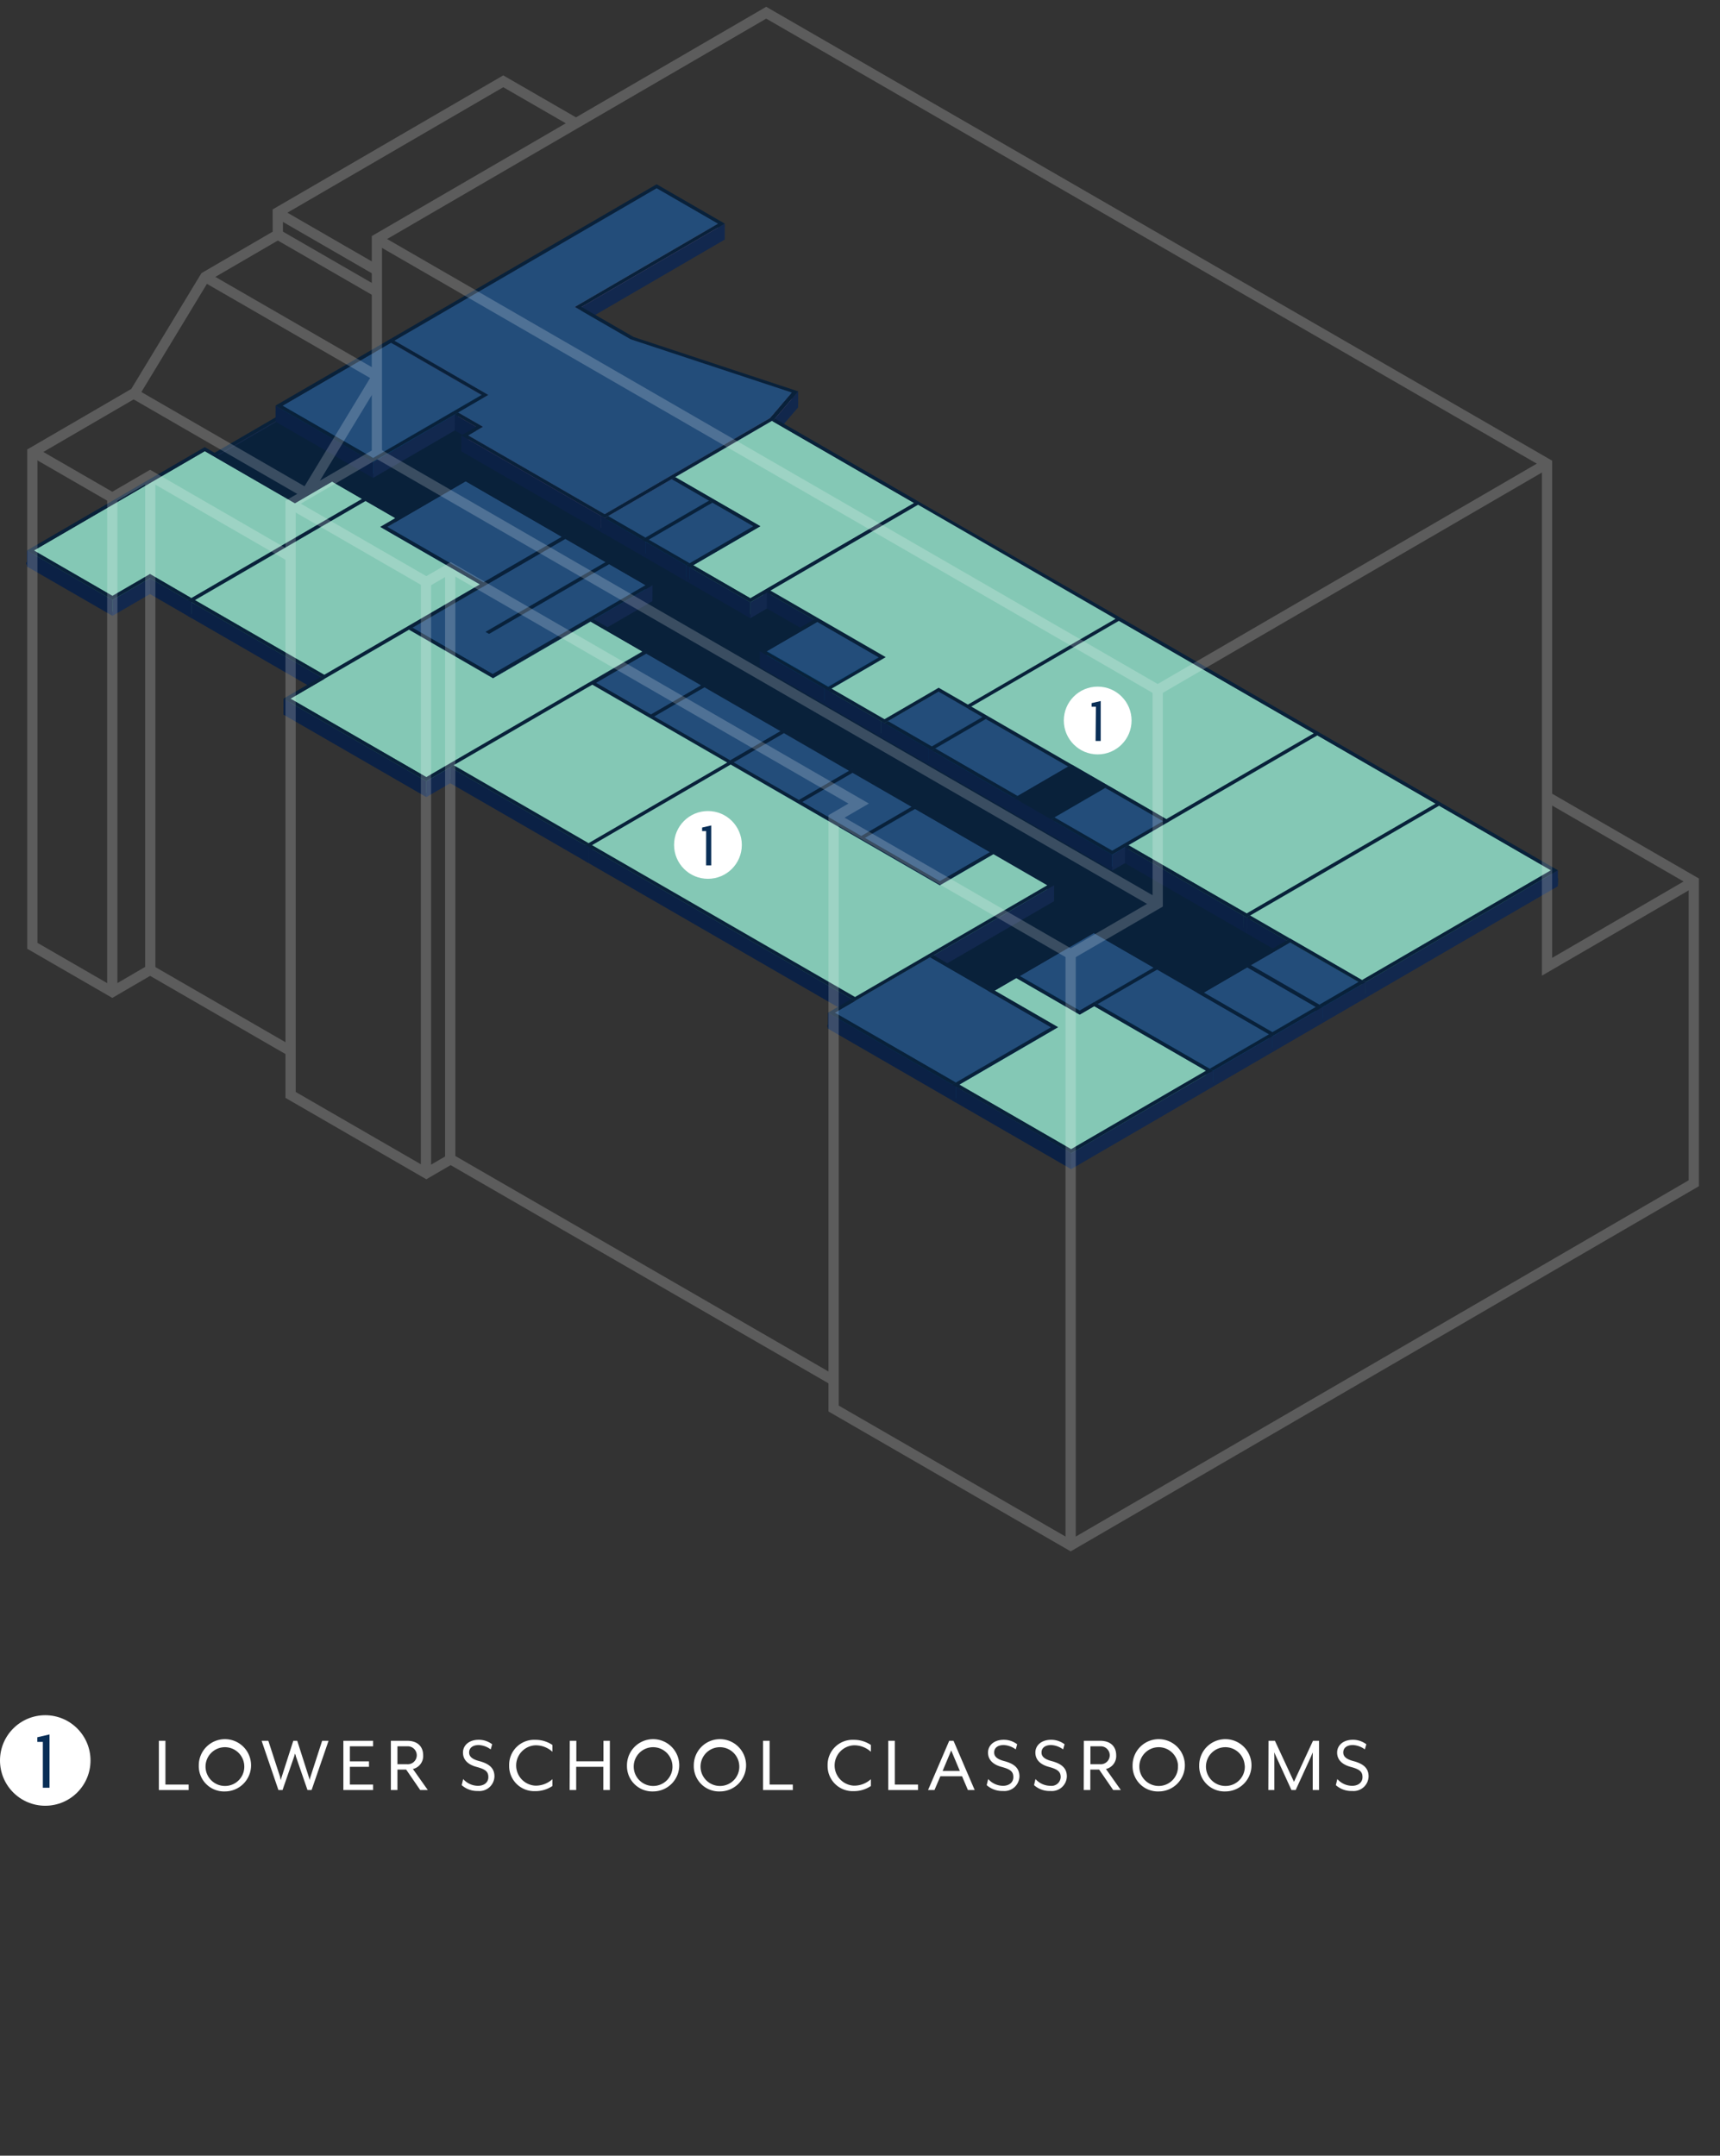 <?xml version="1.0" encoding="utf-8"?>
<svg xmlns="http://www.w3.org/2000/svg" viewBox="0 0 335.62 420.54">
  <rect x="0" y="0" width="335.62" height="420.54" fill="#333333" stroke="none"/>
  <defs>
    <style>.cls-1{isolation:isolate;}.cls-2{fill:#12284e;}.cls-3{fill:#0b2145;}.cls-4{fill:#09213a;}.cls-5{fill:#956f9b;}.cls-6{fill:#0d2347;}.cls-7{fill:#725377;}.cls-8{fill:#085f97;}.cls-9{fill:#8f6a94;}.cls-10{fill:#11274c;}.cls-11{fill:#234d7a;}.cls-12{fill:#004774;}.cls-13{fill:#357964;}.cls-14{fill:#4c9e83;}.cls-15{fill:#84c8b5;}.cls-16{opacity:0.2;}.cls-17{fill:none;stroke:#fff;stroke-miterlimit:10;stroke-width:2px;}.cls-18{fill:#fff;}.cls-19{fill:#092e56;}</style>
  </defs>
  <g id="Floorplan">
    <g class="cls-1">
      <polygon class="cls-2" points="128.05 39.04 128.05 39.43 6.45 110.09 6.45 109.7 128.05 39.04"/>
      <polygon class="cls-3" points="21.91 118.62 21.91 119.01 6.45 110.09 6.45 109.7 21.91 118.62"/>
      <polygon class="cls-2" points="29.29 114.33 29.29 114.72 21.91 119.01 21.91 118.62 29.29 114.33"/>
      <polygon class="cls-2" points="29.29 115.11 29.29 115.5 21.91 119.79 21.91 119.4 29.29 115.11"/>
      <polygon class="cls-3" points="21.91 119.4 21.91 119.79 5.11 110.09 5.11 109.7 21.91 119.4"/>
      <polygon class="cls-3" points="64.08 134.42 64.08 134.81 29.29 114.72 29.29 114.33 64.08 134.42"/>
      <polygon class="cls-3" points="62.73 134.42 62.73 134.81 29.29 115.5 29.29 115.11 62.73 134.42"/>
      <polygon class="cls-2" points="64.08 134.42 64.08 134.81 56.7 139.1 56.7 138.71 64.08 134.42"/>
      <polygon class="cls-2" points="87.93 151.25 87.93 151.63 83.19 154.39 83.19 154 87.93 151.25"/>
      <polygon class="cls-3" points="83.19 154 83.19 154.39 56.7 139.1 56.7 138.71 83.19 154"/>
      <polygon class="cls-2" points="87.94 152.03 87.94 152.42 83.2 155.17 83.2 154.78 87.94 152.03"/>
      <polygon class="cls-3" points="83.2 154.78 83.2 155.17 55.35 139.1 55.35 138.71 83.2 154.78"/>
      <polygon class="cls-3" points="167.55 197.21 167.55 197.6 87.93 151.63 87.93 151.25 167.55 197.21"/>
      <polygon class="cls-3" points="166.2 197.21 166.2 197.6 87.94 152.42 87.94 152.03 166.2 197.21"/>
      <polygon class="cls-2" points="167.55 197.21 167.55 197.6 162.8 200.36 162.81 199.97 167.55 197.21"/>
      <polygon class="cls-4" points="100.14 61.98 132 41.15 128.33 39.04 6.74 109.7 22.19 118.62 29.57 114.33 64.36 134.42 56.98 138.71 83.47 154 88.22 151.25 167.83 197.21 163.09 199.97 209.2 226.59 302.65 172.29 100.14 61.98"/>
      <polygon class="cls-2" points="303.99 171.34 208.92 226.59 208.92 226.98 303.99 171.73 303.99 171.34"/>
      <polygon class="cls-3" points="208.92 226.59 208.92 226.98 162.81 200.36 162.81 199.97 208.92 226.59"/>
      <polygon class="cls-3" points="208.93 227.37 208.92 227.76 161.46 200.36 161.46 199.97 208.93 227.37"/>
      <polygon class="cls-2" points="303.99 172.13 208.93 227.37 208.92 227.76 303.99 172.52 303.99 172.13"/>
      <polygon class="cls-4" points="303.99 171.34 208.92 226.59 162.81 199.97 167.55 197.21 87.93 151.25 83.19 154 56.7 138.71 64.08 134.42 29.29 114.33 21.91 118.62 6.45 109.7 111.86 48.45 111.21 48.04 5.11 109.7 21.91 119.4 29.29 115.11 62.73 134.42 55.35 138.71 83.2 154.78 87.94 152.03 166.2 197.21 161.46 199.97 208.93 227.37 303.99 172.13 303.99 171.34"/>
    </g>
    <g class="cls-1">
      <polygon class="cls-3" points="140.08 43.63 140.07 46.74 128.12 39.84 128.13 36.73 140.08 43.63"/>
      <polygon class="cls-5" points="140.08 43.63 140.07 46.74 112.12 62.99 112.13 59.88 140.08 43.63"/>
      <polygon class="cls-2" points="141.43 43.63 141.42 46.74 113.47 62.99 113.47 59.88 141.43 43.63"/>
      <polygon class="cls-3" points="123.05 66.19 123.04 69.3 112.12 62.99 112.13 59.88 123.05 66.19"/>
      <polygon class="cls-2" points="128.13 36.73 128.12 39.84 76.96 69.58 76.97 66.46 128.13 36.73"/>
      <polygon class="cls-3" points="76.97 66.46 76.96 69.58 76.28 69.18 76.29 66.07 76.97 66.46"/>
      <polygon class="cls-2" points="76.29 66.07 76.28 69.18 75.61 69.58 75.62 66.46 76.29 66.07"/>
      <polygon class="cls-6" points="154.49 76.58 154.48 79.69 123.04 69.3 123.05 66.19 154.49 76.58"/>
      <polygon class="cls-7" points="95.31 77.05 95.3 80.16 76.96 69.58 76.97 66.46 95.31 77.05"/>
      <polygon class="cls-3" points="93.96 77.05 93.95 80.16 76.29 69.97 76.3 66.86 93.96 77.05"/>
      <polygon class="cls-2" points="76.3 66.86 76.29 69.97 55.13 82.27 55.13 79.15 76.3 66.86"/>
      <polygon class="cls-8" points="93.96 77.05 93.95 80.16 72.79 92.46 72.8 89.35 93.96 77.05"/>
      <polygon class="cls-2" points="95.31 77.05 95.3 80.16 89.42 83.58 89.42 80.47 95.31 77.05"/>
      <polygon class="cls-2" points="89.42 80.47 89.42 83.58 88.74 83.97 88.75 80.86 89.42 80.47"/>
      <polygon class="cls-9" points="154.49 76.58 154.48 79.69 150.23 84.67 150.24 81.56 154.49 76.58"/>
      <polygon class="cls-10" points="155.75 76.35 155.74 79.47 151.2 84.78 151.21 81.67 155.75 76.35"/>
      <polygon class="cls-10" points="151.21 81.67 151.2 84.78 151.02 85 151.03 81.89 151.21 81.67"/>
      <polygon class="cls-2" points="151.03 81.89 151.02 85 150.63 85.22 150.64 82.11 151.03 81.89"/>
      <polygon class="cls-7" points="94.26 83.26 94.25 86.37 89.42 83.58 89.42 80.47 94.26 83.26"/>
      <polygon class="cls-3" points="92.91 83.26 92.9 86.37 88.74 83.97 88.75 80.86 92.91 83.26"/>
      <polygon class="cls-2" points="94.26 83.26 94.25 86.37 91.37 88.05 91.38 84.94 94.26 83.26"/>
      <polygon class="cls-11" points="93.96 77.05 72.8 89.35 55.13 79.15 76.3 66.86 93.96 77.05"/>
      <polygon class="cls-12" points="72.8 89.35 72.79 92.46 55.13 82.27 55.13 79.15 72.8 89.35"/>
      <polygon class="cls-2" points="88.75 80.86 88.74 83.97 72.79 93.24 72.8 90.13 88.75 80.86"/>
      <polygon class="cls-3" points="72.8 90.13 72.79 93.24 53.77 82.26 53.78 79.15 72.8 90.13"/>
      <polygon class="cls-7" points="117.99 100.3 117.98 103.41 91.37 88.05 91.38 84.94 117.99 100.3"/>
      <polygon class="cls-5" points="150.24 81.56 150.23 84.67 117.98 103.41 117.99 100.3 150.24 81.56"/>
      <polygon class="cls-4" points="141.43 43.63 113.47 59.88 123.63 65.74 155.75 76.35 151.21 81.67 151.03 81.89 150.64 82.11 131.76 93.08 131.09 93.47 118.67 100.69 118 101.08 117.32 100.69 90.03 84.94 92.91 83.26 88.75 80.86 89.42 80.47 94.26 83.26 91.38 84.94 117.99 100.3 150.24 81.56 154.49 76.58 123.05 66.19 112.13 59.88 140.08 43.63 128.13 36.73 76.97 66.46 76.29 66.07 75.62 66.46 128.13 35.95 141.43 43.63"/>
      <path class="cls-4" d="M77,66.46,95.31,77.05l-5.89,3.42-.67.39-16,9.27-19-11L75.62,66.46l.67-.39ZM72.8,89.35,94,77.05,76.3,66.85,55.13,79.15,72.8,89.35"/>
      <polygon class="cls-2" points="150.64 82.11 150.63 85.22 131.75 96.19 131.76 93.08 150.64 82.11"/>
      <polygon class="cls-2" points="131.76 93.08 131.75 96.19 131.08 96.58 131.09 93.47 131.76 93.08"/>
      <polygon class="cls-13" points="148.36 102.66 148.35 105.78 131.75 96.19 131.76 93.08 148.36 102.66"/>
      <polygon class="cls-3" points="138.36 97.67 138.35 100.78 131.08 96.58 131.09 93.47 138.36 97.67"/>
      <polygon class="cls-2" points="131.09 93.47 131.08 96.58 118.66 103.8 118.67 100.69 131.09 93.47"/>
      <polygon class="cls-3" points="138.36 97.67 138.35 100.78 131.08 96.59 131.09 93.47 138.36 97.67"/>
      <polygon class="cls-3" points="178.38 98.13 178.37 101.24 150.63 85.22 150.64 82.11 178.38 98.13"/>
      <polygon class="cls-11" points="140.08 43.63 112.13 59.88 123.05 66.19 154.49 76.58 150.24 81.56 117.99 100.3 91.38 84.94 94.26 83.26 89.42 80.47 95.31 77.05 76.97 66.46 128.13 36.73 140.08 43.63"/>
      <polygon class="cls-3" points="117.32 100.69 117.31 103.8 90.02 88.05 90.03 84.94 117.32 100.69"/>
      <polygon class="cls-2" points="118.67 100.69 118.66 103.8 117.99 104.19 118 101.08 118.67 100.69"/>
      <polygon class="cls-12" points="125.94 104.89 125.93 108 118.66 103.8 118.67 100.69 125.94 104.89"/>
      <polygon class="cls-2" points="138.36 97.67 138.35 100.78 125.26 108.39 125.27 105.28 138.36 97.67"/>
      <polygon class="cls-8" points="138.36 97.67 138.35 100.78 125.93 108 125.94 104.89 138.36 97.67"/>
      <polygon class="cls-3" points="125.94 105.67 125.94 108.78 117.31 103.8 117.32 100.69 125.94 105.67"/>
      <polygon class="cls-3" points="118 101.08 117.99 104.19 117.31 103.8 117.32 100.69 118 101.08"/>
      <polygon class="cls-3" points="147.01 102.66 147 105.78 138.35 100.78 138.36 97.67 147.01 102.66"/>
      <polygon class="cls-3" points="147.01 102.66 147 105.78 139.03 101.18 139.03 98.06 147.01 102.66"/>
      <polygon class="cls-11" points="138.36 97.67 125.94 104.89 118.67 100.69 131.09 93.47 138.36 97.67"/>
      <polygon class="cls-2" points="139.03 98.06 139.03 101.18 126.61 108.39 126.62 105.28 139.03 98.06"/>
      <polygon class="cls-3" points="125.94 105.67 125.94 108.78 125.26 108.39 125.27 105.28 125.94 105.67"/>
      <polygon class="cls-12" points="134.59 109.88 134.58 113 126.61 108.39 126.62 105.28 134.59 109.88"/>
      <polygon class="cls-4" points="126.62 105.28 134.59 109.88 133.92 110.27 125.94 105.67 125.27 105.28 138.36 97.67 147.01 102.66 139.03 98.06 126.62 105.28"/>
      <polygon class="cls-4" points="138.36 97.67 125.27 105.28 125.94 105.67 117.32 100.69 118 101.08 118.67 100.69 125.94 104.89 138.36 97.67 131.09 93.47 138.36 97.67"/>
      <polygon class="cls-8" points="147.01 102.67 147 105.78 134.58 113 134.59 109.88 147.01 102.67"/>
      <polygon class="cls-11" points="147.01 102.67 134.59 109.88 126.62 105.28 139.03 98.06 147.01 102.67"/>
      <polygon class="cls-2" points="148.36 102.66 148.35 105.78 135.26 113.39 135.26 110.27 148.36 102.66"/>
      <polygon class="cls-2" points="134.59 109.88 134.58 113 133.91 113.39 133.92 110.27 134.59 109.88"/>
      <polygon class="cls-3" points="133.92 110.27 133.91 113.39 125.94 108.78 125.94 105.67 133.92 110.27"/>
      <polygon class="cls-3" points="134.59 110.66 134.58 113.78 133.91 113.39 133.92 110.27 134.59 110.66"/>
      <polygon class="cls-14" points="178.38 98.13 178.37 101.24 146.4 119.82 146.41 116.71 178.38 98.13"/>
      <polygon class="cls-2" points="179.05 97.74 179.04 100.85 148.98 118.32 148.99 115.21 179.05 97.74"/>
      <polygon class="cls-2" points="179.14 98.47 179.13 101.59 150.33 118.32 150.34 115.21 179.14 98.47"/>
      <polygon class="cls-3" points="149.67 115.6 149.66 118.71 148.98 118.32 148.99 115.21 149.67 115.6"/>
      <polygon class="cls-15" points="178.38 98.13 146.41 116.71 135.26 110.27 148.36 102.66 131.76 93.08 150.64 82.11 178.38 98.13"/>
      <polygon class="cls-13" points="146.41 116.71 146.4 119.82 135.26 113.39 135.26 110.27 146.41 116.71"/>
      <polygon class="cls-4" points="179.05 97.74 148.99 115.21 149.67 115.6 146.42 117.49 134.59 110.66 133.92 110.27 147.01 102.66 138.36 97.67 131.09 93.47 131.76 93.08 148.36 102.66 135.26 110.27 146.41 116.71 178.38 98.13 150.64 82.11 151.03 81.89 151.21 81.67 179.05 97.74"/>
      <polygon class="cls-3" points="146.42 117.49 146.41 120.6 134.58 113.78 134.59 110.66 146.42 117.49"/>
      <polygon class="cls-2" points="149.67 115.6 149.66 118.71 146.41 120.6 146.42 117.49 149.67 115.6"/>
      <polygon class="cls-13" points="159.5 120.5 159.49 123.61 150.33 118.32 150.34 115.21 159.5 120.5"/>
      <polygon class="cls-3" points="217.66 120.72 217.65 123.83 179.13 101.59 179.14 98.47 217.66 120.72"/>
      <polygon class="cls-2" points="159.5 120.5 159.49 123.61 158.82 124 158.83 120.89 159.5 120.5"/>
      <polygon class="cls-3" points="158.83 120.89 158.82 124 149.66 118.71 149.67 115.6 158.83 120.89"/>
      <polygon class="cls-2" points="219.01 120.72 219 123.83 218.33 124.22 218.34 121.11 219.01 120.72"/>
      <polygon class="cls-13" points="172.84 128.2 172.83 131.31 159.49 123.61 159.5 120.5 172.84 128.2"/>
      <polygon class="cls-2" points="159.51 121.28 159.5 124.39 149.6 130.14 149.61 127.03 159.51 121.28"/>
      <polygon class="cls-3" points="171.49 128.2 171.48 131.31 159.5 124.39 159.51 121.28 171.49 128.2"/>
      <polygon class="cls-11" points="171.49 128.2 161.59 133.95 149.61 127.03 159.51 121.28 171.49 128.2"/>
      <polygon class="cls-8" points="171.49 128.2 171.48 131.31 161.58 137.06 161.59 133.95 171.49 128.2"/>
      <polygon class="cls-12" points="161.59 133.95 161.58 137.06 149.6 130.14 149.61 127.03 161.59 133.95"/>
      <polygon class="cls-2" points="172.84 128.2 172.83 131.31 162.26 137.45 162.27 134.34 172.84 128.2"/>
      <polygon class="cls-3" points="160.92 134.34 160.91 137.45 148.26 130.14 148.26 127.03 160.92 134.34"/>
      <polygon class="cls-2" points="162.27 134.34 162.26 137.45 161.59 137.84 161.6 134.73 162.27 134.34"/>
      <polygon class="cls-13" points="172.59 140.3 172.58 143.41 162.26 137.45 162.27 134.34 172.59 140.3"/>
      <polygon class="cls-3" points="171.92 140.69 171.91 143.8 160.91 137.45 160.92 134.34 171.92 140.69"/>
      <polygon class="cls-3" points="161.6 134.73 161.59 137.84 160.91 137.45 160.92 134.34 161.6 134.73"/>
      <polygon class="cls-13" points="188.86 137.45 188.85 140.56 183.15 137.27 183.16 134.16 188.86 137.45"/>
      <polygon class="cls-14" points="217.66 120.72 217.65 123.83 188.85 140.56 188.86 137.45 217.66 120.72"/>
      <polygon class="cls-14" points="183.16 134.16 183.15 137.27 172.58 143.41 172.59 140.3 183.16 134.16"/>
      <polygon class="cls-4" points="219.01 120.72 218.34 121.11 189.54 137.84 188.87 138.23 183.16 134.94 173.27 140.69 172.6 141.08 171.92 140.69 160.92 134.34 161.6 134.73 162.27 134.34 172.59 140.3 183.16 134.16 188.86 137.45 217.66 120.72 179.14 98.47 150.34 115.21 159.5 120.5 158.83 120.89 149.67 115.6 148.99 115.21 179.05 97.74 219.01 120.72"/>
      <path class="cls-4" d="M159.5,120.5l13.34,7.7-10.57,6.14-.67.39-.68-.39L148.26,127l10.57-6.14ZM161.59,134l9.89-5.75-12-6.92-9.9,5.75,12,6.92"/>
      <polygon class="cls-2" points="218.34 121.11 218.33 124.22 189.53 140.96 189.54 137.84 218.34 121.11"/>
      <polygon class="cls-3" points="188.87 138.23 188.86 141.34 183.15 138.05 183.16 134.94 188.87 138.23"/>
      <polygon class="cls-2" points="189.54 137.84 189.53 140.96 188.86 141.34 188.87 138.23 189.54 137.84"/>
      <polygon class="cls-13" points="193.07 139.88 193.06 142.99 189.53 140.96 189.54 137.84 193.07 139.88"/>
      <polygon class="cls-3" points="191.72 139.88 191.71 142.99 183.15 138.05 183.16 134.94 191.72 139.88"/>
      <polygon class="cls-2" points="193.07 139.88 193.06 142.99 192.38 143.38 192.39 140.27 193.07 139.88"/>
      <polygon class="cls-15" points="217.66 120.72 188.86 137.45 183.16 134.16 172.59 140.3 162.27 134.34 172.84 128.2 159.5 120.5 150.34 115.21 179.14 98.47 217.66 120.72"/>
      <polygon class="cls-2" points="183.16 134.94 183.15 138.05 173.26 143.8 173.27 140.69 183.16 134.94"/>
      <polygon class="cls-2" points="173.27 140.69 173.26 143.8 172.59 144.19 172.6 141.08 173.27 140.69"/>
      <polygon class="cls-12" points="181.82 145.63 181.81 148.74 173.26 143.8 173.27 140.69 181.82 145.63"/>
      <polygon class="cls-3" points="181.15 146.02 181.14 149.13 171.91 143.8 171.92 140.69 181.15 146.02"/>
      <polygon class="cls-3" points="172.6 141.08 172.59 144.19 171.91 143.8 171.92 140.69 172.6 141.08"/>
      <polygon class="cls-3" points="256.38 143.07 256.37 146.18 218.33 124.22 218.34 121.11 256.38 143.07"/>
      <polygon class="cls-2" points="257.73 143.07 257.72 146.18 257.05 146.57 257.06 143.46 257.73 143.07"/>
      <polygon class="cls-8" points="191.72 139.88 191.71 142.99 181.81 148.74 181.82 145.63 191.72 139.88"/>
      <polygon class="cls-11" points="191.72 139.88 181.82 145.63 173.27 140.69 183.16 134.94 191.72 139.88"/>
      <polygon class="cls-2" points="192.39 140.27 192.38 143.38 182.49 149.13 182.5 146.02 192.39 140.27"/>
      <polygon class="cls-2" points="182.5 146.02 182.49 149.13 181.82 149.52 181.83 146.41 182.5 146.02"/>
      <polygon class="cls-4" points="193.07 139.88 192.39 140.27 182.5 146.02 181.83 146.41 181.15 146.02 171.92 140.69 172.6 141.08 173.27 140.69 181.82 145.63 191.72 139.88 183.16 134.94 188.87 138.23 189.54 137.84 193.07 139.88"/>
      <polygon class="cls-3" points="181.83 146.41 181.82 149.52 181.14 149.13 181.15 146.02 181.83 146.41"/>
      <polygon class="cls-13" points="209.12 149.15 209.11 152.26 193.06 142.99 193.07 139.88 209.12 149.15"/>
      <polygon class="cls-3" points="208.45 149.54 208.44 152.65 192.38 143.38 192.39 140.27 208.45 149.54"/>
      <polygon class="cls-13" points="216.35 153.32 216.35 156.44 209.11 152.26 209.12 149.15 216.35 153.32"/>
      <polygon class="cls-2" points="216.35 153.32 216.35 156.44 215.67 156.83 215.68 153.72 216.35 153.32"/>
      <polygon class="cls-12" points="198.55 155.29 198.54 158.4 182.49 149.13 182.5 146.02 198.55 155.29"/>
      <polygon class="cls-8" points="208.45 149.54 208.44 152.65 198.54 158.4 198.55 155.29 208.45 149.54"/>
      <polygon class="cls-2" points="209.12 149.15 209.11 152.26 197.87 158.79 197.88 155.68 209.12 149.15"/>
      <polygon class="cls-11" points="208.45 149.54 198.55 155.29 182.5 146.02 192.39 140.27 208.45 149.54"/>
      <polygon class="cls-4" points="209.12 149.15 197.88 155.68 198.56 156.07 181.15 146.02 181.83 146.41 182.5 146.02 198.55 155.29 208.45 149.54 192.39 140.27 193.07 139.88 209.12 149.15"/>
      <polygon class="cls-3" points="198.56 156.07 198.55 159.18 181.14 149.13 181.15 146.02 198.56 156.07"/>
      <polygon class="cls-3" points="198.56 156.07 198.55 159.18 197.87 158.79 197.88 155.68 198.56 156.07"/>
      <polygon class="cls-3" points="280.14 156.79 280.13 159.9 257.05 146.57 257.06 143.46 280.14 156.79"/>
      <polygon class="cls-2" points="281.49 156.79 281.48 159.9 280.81 160.29 280.82 157.18 281.49 156.79"/>
      <polygon class="cls-12" points="205.11 159.07 205.1 162.19 199.22 158.79 199.23 155.68 205.11 159.07"/>
      <polygon class="cls-2" points="215.01 153.32 215 156.44 205.1 162.19 205.11 159.07 215.01 153.32"/>
      <polygon class="cls-8" points="215.01 153.32 215 156.44 205.1 162.19 205.11 159.07 215.01 153.32"/>
      <polygon class="cls-11" points="215.01 153.32 205.11 159.07 199.23 155.68 209.12 149.93 215.01 153.32"/>
      <polygon class="cls-4" points="205.11 159.07 199.23 155.68 209.12 149.93 215.01 153.32 205.11 159.07"/>
      <polygon class="cls-3" points="205.11 159.07 205.1 162.19 199.22 158.79 199.23 155.68 205.11 159.07"/>
      <polygon class="cls-2" points="215.68 153.72 215.67 156.83 205.78 162.58 205.79 159.46 215.68 153.72"/>
      <polygon class="cls-3" points="204.44 159.46 204.43 162.58 198.55 159.18 198.56 156.07 204.44 159.46"/>
      <polygon class="cls-14" points="256.38 143.07 256.37 146.18 227.57 162.92 227.58 159.81 256.38 143.07"/>
      <polygon class="cls-15" points="256.38 143.07 227.58 159.81 216.35 153.32 209.12 149.15 193.07 139.88 189.54 137.84 218.34 121.11 256.38 143.07"/>
      <polygon class="cls-13" points="227.58 159.81 227.57 162.92 216.35 156.44 216.35 153.32 227.58 159.81"/>
      <polygon class="cls-2" points="205.79 159.46 205.78 162.58 205.11 162.97 205.12 159.85 205.79 159.46"/>
      <polygon class="cls-3" points="228.26 160.2 228.25 163.31 227.57 162.92 227.58 159.81 228.26 160.2"/>
      <polygon class="cls-3" points="226.91 160.2 226.9 163.31 215.67 156.83 215.68 153.72 226.91 160.2"/>
      <polygon class="cls-12" points="217.02 165.94 217.01 169.06 205.78 162.58 205.79 159.46 217.02 165.94"/>
      <polygon class="cls-8" points="226.91 160.2 226.9 163.31 217.01 169.06 217.02 165.94 226.91 160.2"/>
      <polygon class="cls-3" points="217.02 166.73 217.01 169.84 204.43 162.58 204.44 159.46 217.02 166.73"/>
      <polygon class="cls-4" points="228.26 160.2 220.19 164.89 219.52 165.28 217.02 166.73 204.44 159.46 205.12 159.85 205.79 159.46 217.02 165.94 226.91 160.2 215.68 153.72 216.35 153.32 227.58 159.81 228.26 160.2"/>
      <polygon class="cls-4" points="209.12 149.15 216.35 153.32 215.68 153.72 205.79 159.46 205.12 159.85 204.44 159.46 198.56 156.07 197.88 155.68 209.12 149.15"/>
      <polygon class="cls-3" points="205.12 159.85 205.11 162.97 204.43 162.58 204.44 159.46 205.12 159.85"/>
      <polygon class="cls-4" points="257.73 143.07 257.06 143.46 228.26 160.2 227.58 159.81 256.38 143.07 218.34 121.11 219.01 120.72 257.73 143.07"/>
      <polygon class="cls-2" points="257.06 143.46 257.05 146.57 228.25 163.31 228.26 160.2 257.06 143.46"/>
      <polygon class="cls-2" points="228.26 160.2 228.25 163.31 220.18 168 220.19 164.89 228.26 160.2"/>
      <polygon class="cls-2" points="220.19 164.89 220.18 168 219.51 168.39 219.52 165.28 220.19 164.89"/>
      <polygon class="cls-11" points="226.91 160.2 217.02 165.94 205.79 159.46 215.68 153.72 226.91 160.2"/>
      <polygon class="cls-2" points="219.52 165.28 219.51 168.39 217.01 169.84 217.02 166.73 219.52 165.28"/>
      <polygon class="cls-3" points="302.64 169.78 302.63 172.89 280.81 160.29 280.82 157.18 302.64 169.78"/>
      <polygon class="cls-15" points="280.14 156.79 243.27 178.21 220.19 164.89 228.26 160.2 257.06 143.46 280.14 156.79"/>
      <polygon class="cls-14" points="280.14 156.79 280.13 159.9 243.26 181.32 243.27 178.21 280.14 156.79"/>
      <polygon class="cls-13" points="243.27 178.21 243.26 181.32 220.18 168 220.19 164.89 243.27 178.21"/>
      <polygon class="cls-2" points="280.82 157.18 280.81 160.29 243.94 181.72 243.95 178.6 280.82 157.18"/>
      <polygon class="cls-3" points="242.6 178.6 242.59 181.71 219.51 168.39 219.52 165.28 242.6 178.6"/>
      <polygon class="cls-2" points="243.95 178.6 243.94 181.72 243.27 182.11 243.28 178.99 243.95 178.6"/>
      <polygon class="cls-3" points="243.28 178.99 243.27 182.11 242.59 181.71 242.6 178.6 243.28 178.99"/>
      <polygon class="cls-4" points="281.49 156.79 280.82 157.18 243.95 178.6 243.28 178.99 242.6 178.6 219.52 165.28 220.19 164.89 243.27 178.21 280.14 156.79 257.06 143.46 257.73 143.07 281.49 156.79"/>
      <polygon class="cls-13" points="251.71 183.08 251.7 186.2 243.94 181.72 243.95 178.6 251.71 183.08"/>
      <polygon class="cls-3" points="251.04 183.47 251.03 186.59 243.27 182.11 243.28 178.99 251.04 183.47"/>
      <polygon class="cls-2" points="251.71 183.08 251.7 186.2 251.03 186.59 251.04 183.47 251.71 183.08"/>
      <polygon class="cls-4" points="243.28 178.99 243.95 178.6 251.71 183.08 251.04 183.47 243.28 178.99"/>
      <polygon class="cls-14" points="302.64 169.78 302.63 172.89 265.77 194.31 265.77 191.2 302.64 169.78"/>
      <polygon class="cls-13" points="265.77 191.2 265.77 194.31 251.7 186.2 251.71 183.08 265.77 191.2"/>
      <polygon class="cls-15" points="302.64 169.78 265.77 191.2 251.71 183.08 243.95 178.6 280.82 157.18 302.64 169.78"/>
      <polygon class="cls-3" points="266.45 191.59 266.44 194.71 265.77 194.31 265.77 191.2 266.45 191.59"/>
      <polygon class="cls-2" points="303.99 169.78 303.98 172.89 266.44 194.71 266.45 191.59 303.99 169.78"/>
      <polygon class="cls-4" points="281.49 156.79 303.99 169.78 266.45 191.59 265.77 191.2 302.64 169.78 280.82 157.18 281.49 156.79"/>
    </g>
    <g class="cls-1">
      <polygon class="cls-2" points="251.72 183.87 251.71 186.98 244.06 191.43 244.06 188.31 251.72 183.87"/>
      <polygon class="cls-3" points="265.1 191.59 265.09 194.71 251.71 186.98 251.72 183.87 265.1 191.59"/>
      <polygon class="cls-12" points="257.45 196.04 257.44 199.15 244.06 191.43 244.06 188.31 257.45 196.04"/>
      <polygon class="cls-11" points="265.1 191.59 257.45 196.04 244.06 188.31 251.72 183.87 265.1 191.59"/>
      <polygon class="cls-8" points="265.1 191.59 265.09 194.71 257.44 199.15 257.45 196.04 265.1 191.59"/>
      <polygon class="cls-3" points="258.11 196.44 258.1 199.55 243.36 191.04 243.37 187.93 258.11 196.44"/>
      <polygon class="cls-2" points="266.45 191.59 266.44 194.71 258.1 199.55 258.11 196.44 266.45 191.59"/>
      <path class="cls-4" d="M265.77,191.2l.68.39-8.34,4.85-14.74-8.51,7.67-4.46.67-.39ZM257.45,196l7.65-4.45-13.38-7.72-7.66,4.44L257.45,196"/>
    </g>
    <g class="cls-1">
      <polygon class="cls-3" points="70.65 97.33 70.64 100.44 64.79 97.06 64.8 93.95 70.65 97.33"/>
      <polygon class="cls-2" points="71.32 96.94 71.31 100.05 70.64 100.44 70.65 97.33 71.32 96.94"/>
      <polygon class="cls-2" points="64.8 93.95 64.79 97.06 57.54 101.28 57.55 98.17 64.8 93.95"/>
      <polygon class="cls-3" points="57.55 98.17 57.54 101.28 39.95 91.12 39.96 88.01 57.55 98.17"/>
      <polygon class="cls-3" points="78.5 101.08 78.49 104.19 77.81 103.8 77.82 100.69 78.5 101.08"/>
      <polygon class="cls-2" points="90.87 93.89 90.86 97 78.49 104.19 78.5 101.08 90.87 93.89"/>
      <polygon class="cls-3" points="77.15 101.08 77.14 104.19 71.32 100.83 71.33 97.72 77.15 101.08"/>
      <polygon class="cls-14" points="77.15 101.08 77.14 104.19 74.2 105.9 74.21 102.79 77.15 101.08"/>
      <polygon class="cls-2" points="78.5 101.08 78.49 104.19 75.55 105.9 75.56 102.79 78.5 101.08"/>
      <polygon class="cls-3" points="109.64 104.73 109.63 107.84 90.86 97 90.87 93.89 109.64 104.73"/>
      <polygon class="cls-2" points="39.96 88.01 39.95 91.12 6.6 110.51 6.61 107.39 39.96 88.01"/>
      <polygon class="cls-3" points="118.18 109.66 118.17 112.77 110.31 108.23 110.32 105.12 118.18 109.66"/>
      <polygon class="cls-11" points="109.64 104.73 94.33 113.62 75.56 102.79 78.5 101.08 90.87 93.89 109.64 104.73"/>
      <polygon class="cls-8" points="109.64 104.73 109.63 107.84 94.32 116.73 94.33 113.62 109.64 104.73"/>
      <polygon class="cls-12" points="94.33 113.62 94.32 116.73 75.55 105.9 75.56 102.79 94.33 113.62"/>
      <polygon class="cls-4" points="110.31 104.34 94.33 113.62 109.64 104.73 90.87 93.89 78.5 101.08 77.82 100.69 90.86 93.11 110.31 104.34"/>
      <polygon class="cls-2" points="110.31 104.34 110.3 107.45 94.32 116.73 94.33 113.62 110.31 104.34"/>
      <polygon class="cls-2" points="110.32 105.12 110.31 108.23 95 117.13 95.01 114.02 110.32 105.12"/>
      <polygon class="cls-3" points="95.01 114.02 95 117.13 94.32 116.73 94.33 113.62 95.01 114.02"/>
      <polygon class="cls-3" points="93.66 114.01 93.65 117.13 74.2 105.9 74.21 102.79 93.66 114.01"/>
      <polygon class="cls-3" points="125.97 114.16 125.96 117.27 118.84 113.16 118.85 110.05 125.97 114.16"/>
      <polygon class="cls-14" points="29.27 111.99 29.26 115.11 21.93 119.36 21.94 116.25 29.27 111.99"/>
      <polygon class="cls-13" points="21.94 116.25 21.93 119.36 6.6 110.51 6.61 107.39 21.94 116.25"/>
      <polygon class="cls-14" points="70.65 97.33 70.64 100.44 37.34 119.8 37.34 116.68 70.65 97.33"/>
      <polygon class="cls-13" points="37.34 116.68 37.34 119.8 29.26 115.11 29.27 111.99 37.34 116.68"/>
      <polygon class="cls-15" points="70.65 97.33 37.34 116.68 29.27 111.99 21.94 116.25 6.61 107.39 39.96 88.01 57.55 98.17 64.8 93.95 70.65 97.33"/>
      <polygon class="cls-2" points="71.33 97.72 71.32 100.83 38.02 120.18 38.03 117.07 71.33 97.72"/>
      <polygon class="cls-2" points="29.27 112.78 29.26 115.89 21.94 120.14 21.95 117.03 29.27 112.78"/>
      <polygon class="cls-3" points="21.95 117.03 21.94 120.14 5.25 110.51 5.26 107.39 21.95 117.03"/>
      <polygon class="cls-2" points="37.34 116.68 37.34 119.8 36.67 120.18 36.68 117.07 37.34 116.68"/>
      <polygon class="cls-3" points="37.35 117.46 37.35 120.57 29.26 115.89 29.27 112.78 37.35 117.46"/>
      <polygon class="cls-4" points="36.68 117.07 37.35 117.46 29.27 112.78 21.95 117.03 5.26 107.39 39.95 87.23 57.54 97.38 64.79 93.17 71.32 96.94 70.65 97.33 64.8 93.95 57.55 98.17 39.96 88.01 6.61 107.39 21.94 116.25 29.27 111.99 37.34 116.68 36.68 117.07"/>
      <polygon class="cls-3" points="37.35 117.46 37.35 120.57 36.67 120.18 36.68 117.07 37.35 117.46"/>
      <polygon class="cls-8" points="125.97 114.16 125.96 117.27 96.12 134.61 96.13 131.5 125.97 114.16"/>
      <polygon class="cls-2" points="127.32 114.16 127.31 117.27 115.84 123.94 115.85 120.82 127.32 114.16"/>
      <polygon class="cls-14" points="93.66 114.01 93.65 117.13 63.28 134.77 63.29 131.66 93.66 114.01"/>
      <polygon class="cls-2" points="95.01 114.02 95 117.13 80.47 125.57 80.48 122.46 95.01 114.02"/>
      <polygon class="cls-2" points="80.48 122.46 80.47 125.57 79.8 125.96 79.81 122.85 80.48 122.46"/>
      <polygon class="cls-8" points="118.18 109.66 118.17 112.77 94.74 126.39 94.75 123.27 118.18 109.66"/>
      <polygon class="cls-3" points="95.43 123.66 95.42 126.78 94.74 126.39 94.75 123.27 95.43 123.66"/>
      <polygon class="cls-2" points="118.85 110.05 118.84 113.16 95.42 126.78 95.43 123.66 118.85 110.05"/>
      <polygon class="cls-2" points="115.85 120.82 115.84 123.94 96.13 135.39 96.14 132.28 115.85 120.82"/>
      <polygon class="cls-3" points="125.36 127.1 125.36 130.21 115.22 124.36 115.23 121.25 125.36 127.1"/>
      <polygon class="cls-11" points="125.97 114.16 96.13 131.5 80.48 122.46 95.01 114.02 110.32 105.12 118.18 109.66 94.75 123.27 95.43 123.66 118.85 110.05 125.97 114.16"/>
      <polygon class="cls-12" points="96.13 131.5 96.12 134.61 80.47 125.57 80.48 122.46 96.13 131.5"/>
      <polygon class="cls-15" points="77.15 101.08 74.21 102.79 93.66 114.01 63.29 131.66 38.03 117.07 71.33 97.72 77.15 101.08"/>
      <polygon class="cls-13" points="63.29 131.66 63.28 134.77 38.02 120.18 38.03 117.07 63.29 131.66"/>
      <polygon class="cls-3" points="62.62 132.05 62.61 135.16 37.35 120.57 37.35 117.46 62.62 132.05"/>
      <polygon class="cls-3" points="96.19 132.31 96.19 135.42 79.8 125.96 79.81 122.85 96.19 132.31"/>
      <polygon class="cls-3" points="96.14 132.28 96.13 135.39 79.8 125.96 79.81 122.85 96.14 132.28"/>
      <polygon class="cls-4" points="127.32 114.16 115.85 120.82 96.14 132.28 79.81 122.85 80.48 122.46 96.13 131.5 125.97 114.16 118.85 110.05 95.43 123.66 94.75 123.27 118.18 109.66 110.32 105.12 95.01 114.02 94.33 113.62 110.31 104.34 127.32 114.16"/>
      <polygon class="cls-2" points="115.23 121.25 115.22 124.36 96.19 135.42 96.19 132.31 115.23 121.25"/>
      <polygon class="cls-2" points="79.81 122.85 79.8 125.96 63.29 135.56 63.3 132.44 79.81 122.85"/>
      <polygon class="cls-3" points="63.3 132.44 63.29 135.56 62.61 135.16 62.62 132.05 63.3 132.44"/>
      <path class="cls-4" d="M94.33,113.62l.68.4-14.53,8.44-.67.39L63.3,132.44l-.68-.39L37.35,117.46l-.67-.39L71.32,96.94l6.5,3.75.68.39-2.94,1.71Zm-31,18L93.66,114,74.21,102.79l2.94-1.71-5.82-3.36L38,117.07l25.26,14.59"/>
      <polygon class="cls-14" points="125.36 127.1 125.36 130.21 83.18 154.72 83.19 151.61 125.36 127.1"/>
      <polygon class="cls-2" points="126.1 126.74 126.09 129.85 114.96 136.32 114.97 133.21 126.1 126.74"/>
      <polygon class="cls-3" points="115.58 133.57 115.58 136.68 114.96 136.32 114.97 133.21 115.58 133.57"/>
      <polygon class="cls-2" points="138.14 133.7 138.13 136.81 137.46 137.2 137.47 134.09 138.14 133.7"/>
      <polygon class="cls-2" points="63.3 132.44 63.29 135.56 56.66 139.41 56.67 136.3 63.3 132.44"/>
      <polygon class="cls-12" points="127.01 139.38 127 142.5 116.31 136.32 116.31 133.21 127.01 139.38"/>
      <polygon class="cls-2" points="136.79 133.7 136.78 136.81 127 142.5 127.01 139.38 136.79 133.7"/>
      <polygon class="cls-8" points="136.79 133.7 136.78 136.81 127 142.5 127.01 139.38 136.79 133.7"/>
      <polygon class="cls-3" points="127.01 139.38 127 142.5 116.31 136.32 116.31 133.21 127.01 139.38"/>
      <polygon class="cls-2" points="137.47 134.09 137.46 137.2 127.67 142.89 127.68 139.78 137.47 134.09"/>
      <polygon class="cls-2" points="127.68 139.78 127.67 142.89 127 143.28 127.01 140.16 127.68 139.78"/>
      <polygon class="cls-3" points="152.29 142.64 152.28 145.75 137.46 137.2 137.47 134.09 152.29 142.64"/>
      <polygon class="cls-12" points="142.5 148.33 142.49 151.44 127.67 142.89 127.68 139.78 142.5 148.33"/>
      <polygon class="cls-8" points="152.29 142.64 152.28 145.75 142.49 151.44 142.5 148.33 152.29 142.64"/>
      <polygon class="cls-2" points="152.96 142.25 152.95 145.36 141.82 151.83 141.83 148.72 152.96 142.25"/>
      <polygon class="cls-3" points="141.9 148.76 141.89 151.87 141.82 151.83 141.83 148.72 141.9 148.76"/>
      <polygon class="cls-3" points="141.9 148.76 141.89 151.87 115.58 136.68 115.58 133.57 141.9 148.76"/>
      <polygon class="cls-3" points="141.9 148.76 141.89 151.87 126.33 142.89 126.33 139.78 141.9 148.76"/>
      <polygon class="cls-4" points="152.96 142.25 141.83 148.72 141.9 148.76 126.33 139.78 127.01 140.16 127.68 139.78 142.5 148.33 152.29 142.64 137.47 134.09 138.14 133.7 152.96 142.25"/>
      <polygon class="cls-2" points="115.58 133.57 115.58 136.68 88.53 152.4 88.54 149.28 115.58 133.57"/>
      <polygon class="cls-2" points="88.54 149.28 88.53 152.4 87.85 152.79 87.86 149.68 88.54 149.28"/>
      <polygon class="cls-14" points="141.9 148.76 141.89 151.87 114.84 167.59 114.85 164.48 141.9 148.76"/>
      <polygon class="cls-13" points="114.85 164.48 114.84 167.59 88.53 152.4 88.54 149.28 114.85 164.48"/>
      <polygon class="cls-2" points="141.9 148.76 141.89 151.87 114.17 167.98 114.17 164.87 141.9 148.76"/>
      <polygon class="cls-2" points="152.97 143.03 152.96 146.15 143.17 151.83 143.18 148.72 152.97 143.03"/>
      <polygon class="cls-3" points="143.18 148.72 143.17 151.83 142.56 151.48 142.57 148.37 143.18 148.72"/>
      <polygon class="cls-2" points="142.57 148.37 142.56 151.48 141.89 151.87 141.9 148.76 142.57 148.37"/>
      <polygon class="cls-3" points="165.68 150.38 165.68 153.49 152.96 146.15 152.97 143.03 165.68 150.38"/>
      <polygon class="cls-8" points="165.68 150.38 165.68 153.49 155.89 159.18 155.9 156.06 165.68 150.38"/>
      <polygon class="cls-2" points="166.36 149.99 166.35 153.1 155.89 159.18 155.9 156.06 166.36 149.99"/>
      <polygon class="cls-12" points="155.9 156.06 155.89 159.18 143.17 151.83 143.18 148.72 155.9 156.06"/>
      <polygon class="cls-3" points="156.57 156.45 156.56 159.57 155.89 159.18 155.9 156.06 156.57 156.45"/>
      <polygon class="cls-2" points="166.36 150.77 166.35 153.88 156.56 159.57 156.57 156.45 166.36 150.77"/>
      <polygon class="cls-3" points="177.88 157.41 177.87 160.53 166.35 153.88 166.36 150.77 177.88 157.41"/>
      <polygon class="cls-2" points="178.55 157.02 178.54 160.14 168.08 166.22 168.09 163.1 178.55 157.02"/>
      <polygon class="cls-12" points="168.09 163.1 168.08 166.22 156.56 159.57 156.57 156.45 168.09 163.1"/>
      <polygon class="cls-8" points="177.88 157.41 177.87 160.53 168.08 166.22 168.09 163.1 177.88 157.41"/>
      <polygon class="cls-2" points="178.55 157.81 178.54 160.92 168.76 166.6 168.76 163.49 178.55 157.81"/>
      <polygon class="cls-2" points="168.09 163.1 168.08 166.22 167.41 166.6 167.42 163.49 168.09 163.1"/>
      <polygon class="cls-2" points="142.57 149.15 142.56 152.26 115.52 167.98 115.53 164.87 142.57 149.15"/>
      <polygon class="cls-2" points="194.52 166.25 194.51 169.36 193.84 169.75 193.85 166.64 194.52 166.25"/>
      <polygon class="cls-12" points="183.38 171.93 183.38 175.05 168.76 166.6 168.76 163.49 183.38 171.93"/>
      <polygon class="cls-3" points="193.17 166.25 193.16 169.36 178.54 160.92 178.55 157.81 193.17 166.25"/>
      <polygon class="cls-8" points="193.17 166.25 193.16 169.36 183.38 175.05 183.38 171.93 193.17 166.25"/>
      <polygon class="cls-3" points="204.34 172.7 204.33 175.81 193.84 169.75 193.85 166.64 204.34 172.7"/>
      <polygon class="cls-13" points="166.84 194.49 166.83 197.6 115.52 167.98 115.53 164.87 166.84 194.49"/>
      <polygon class="cls-14" points="204.34 172.7 204.33 175.81 166.83 197.6 166.84 194.49 204.34 172.7"/>
      <polygon class="cls-4" points="205.69 172.7 182.17 186.36 181.5 186.75 166.84 195.27 166.16 194.88 114.85 165.26 114.17 164.87 141.9 148.76 142.57 148.37 143.18 148.72 155.9 156.06 156.57 156.45 168.09 163.1 167.42 163.49 183.39 172.72 142.57 149.15 115.53 164.87 166.84 194.49 204.34 172.7 193.85 166.64 194.52 166.25 205.69 172.7"/>
      <polygon class="cls-4" points="141.9 148.76 114.17 164.87 114.85 165.26 87.86 149.68 88.54 149.28 114.85 164.48 141.9 148.76 115.58 133.57 126.33 139.78 141.9 148.76"/>
      <polygon class="cls-4" points="126.1 126.74 138.14 133.7 137.47 134.09 127.68 139.78 127.01 140.16 126.33 139.78 115.58 133.57 114.97 133.21 126.1 126.74"/>
      <polygon class="cls-4" points="127.01 139.38 116.31 133.21 126.1 127.52 136.79 133.7 127.01 139.38"/>
      <polygon class="cls-11" points="136.79 133.7 127.01 139.38 116.31 133.21 126.1 127.52 136.79 133.7"/>
      <polygon class="cls-3" points="126.33 139.78 126.33 142.89 115.58 136.68 115.58 133.57 126.33 139.78"/>
      <polygon class="cls-3" points="127.01 140.16 127 143.28 126.33 142.89 126.33 139.78 127.01 140.16"/>
      <polygon class="cls-11" points="152.29 142.64 142.5 148.33 127.68 139.78 137.47 134.09 152.29 142.64"/>
      <polygon class="cls-15" points="125.36 127.1 83.19 151.61 56.67 136.3 63.3 132.44 79.81 122.85 96.19 132.31 115.23 121.25 125.36 127.1"/>
      <polygon class="cls-13" points="83.19 151.61 83.18 154.72 56.66 139.41 56.67 136.3 83.19 151.61"/>
      <polygon class="cls-3" points="83.19 152.39 83.19 155.5 55.31 139.41 55.32 136.29 83.19 152.39"/>
      <polygon class="cls-4" points="126.1 126.74 114.97 133.21 115.58 133.57 88.54 149.28 87.86 149.68 83.19 152.39 55.32 136.29 62.62 132.05 63.3 132.44 56.67 136.3 83.19 151.61 125.36 127.1 115.23 121.25 96.19 132.31 79.81 122.85 96.14 132.28 115.85 120.82 126.1 126.74"/>
      <polygon class="cls-2" points="87.86 149.68 87.85 152.79 83.19 155.5 83.19 152.39 87.86 149.68"/>
      <polygon class="cls-4" points="166.36 149.99 155.9 156.06 165.68 150.38 152.97 143.03 143.18 148.72 142.57 148.37 141.9 148.76 141.83 148.72 152.96 142.25 166.36 149.99"/>
      <polygon class="cls-11" points="165.68 150.38 155.9 156.06 143.18 148.72 152.97 143.03 165.68 150.38"/>
      <polygon class="cls-4" points="178.55 157.02 168.09 163.1 177.88 157.41 166.36 150.77 156.57 156.45 155.9 156.06 166.36 149.99 178.55 157.02"/>
      <polygon class="cls-11" points="177.88 157.41 168.09 163.1 156.57 156.45 166.36 150.77 177.88 157.41"/>
      <polygon class="cls-15" points="141.9 148.76 114.85 164.48 88.54 149.28 115.58 133.57 141.9 148.76"/>
      <polygon class="cls-3" points="114.85 165.26 114.84 168.37 114.17 167.98 114.17 164.87 114.85 165.26"/>
      <polygon class="cls-3" points="114.85 165.26 114.84 168.37 87.85 152.79 87.86 149.68 114.85 165.26"/>
      <polygon class="cls-11" points="193.17 166.25 183.38 171.93 168.76 163.49 178.55 157.81 193.17 166.25"/>
      <polygon class="cls-3" points="183.39 172.72 183.38 175.83 142.56 152.26 142.57 149.15 183.39 172.72"/>
      <polygon class="cls-3" points="183.39 172.72 183.38 175.83 167.41 166.6 167.42 163.49 183.39 172.72"/>
      <polygon class="cls-2" points="193.85 166.64 193.84 169.75 183.38 175.83 183.39 172.72 193.85 166.64"/>
      <path class="cls-4" d="M178.55,157l16,9.23-.67.39-10.46,6.08-16-9.23.67-.39Zm4.83,14.91,9.79-5.68-14.62-8.44-9.79,5.68,14.62,8.44"/>
      <polygon class="cls-2" points="205.69 172.7 205.68 175.81 182.16 189.48 182.17 186.36 205.69 172.7"/>
      <polygon class="cls-2" points="182.17 186.36 182.16 189.48 181.49 189.87 181.5 186.75 182.17 186.36"/>
      <polygon class="cls-3" points="225.11 188.77 225.1 191.88 213.41 185.13 213.42 182.02 225.11 188.77"/>
      <polygon class="cls-2" points="226.46 188.77 226.45 191.88 225.78 192.27 225.79 189.16 226.46 188.77"/>
      <polygon class="cls-3" points="199 190.4 198.99 193.51 198.31 193.12 198.32 190.01 199 190.4"/>
      <polygon class="cls-2" points="213.42 182.02 213.41 185.13 198.99 193.51 199 190.4 213.42 182.02"/>
      <polygon class="cls-2" points="198.32 190.01 198.31 193.12 197.64 193.51 197.65 190.4 198.32 190.01"/>
      <polygon class="cls-2" points="198.32 190.79 198.32 193.9 194.09 196.36 194.09 193.25 198.32 190.79"/>
      <polygon class="cls-2" points="193.42 192.86 193.41 195.97 192.74 196.36 192.75 193.25 193.42 192.86"/>
      <polygon class="cls-2" points="243.37 188.71 243.36 191.83 234.89 196.75 234.9 193.64 243.37 188.71"/>
      <polygon class="cls-2" points="234.22 193.25 234.21 196.36 233.54 196.75 233.55 193.64 234.22 193.25"/>
      <polygon class="cls-15" points="204.34 172.7 166.84 194.49 115.53 164.87 142.57 149.15 183.39 172.72 193.85 166.64 204.34 172.7"/>
      <polygon class="cls-3" points="166.16 194.88 166.15 198 114.84 168.37 114.85 165.26 166.16 194.88"/>
      <polygon class="cls-2" points="181.5 186.75 181.49 189.87 166.83 198.39 166.84 195.27 181.5 186.75"/>
      <polygon class="cls-3" points="166.84 195.27 166.83 198.39 166.15 198 166.16 194.88 166.84 195.27"/>
      <polygon class="cls-8" points="225.11 188.77 225.1 191.88 210.68 200.26 210.69 197.15 225.11 188.77"/>
      <polygon class="cls-3" points="214.2 195.89 214.19 199 213.51 198.61 213.52 195.5 214.2 195.89"/>
      <polygon class="cls-2" points="225.79 189.16 225.78 192.27 214.19 199 214.2 195.89 225.79 189.16"/>
      <polygon class="cls-3" points="256.76 196.44 256.75 199.55 243.36 191.83 243.37 188.71 256.76 196.44"/>
      <polygon class="cls-11" points="225.11 188.77 210.69 197.15 199 190.4 213.42 182.02 225.11 188.77"/>
      <polygon class="cls-2" points="213.52 195.5 213.51 198.61 210.68 200.26 210.69 197.15 213.52 195.5"/>
      <polygon class="cls-4" points="226.46 188.77 225.79 189.16 214.2 195.89 213.52 195.5 210.69 197.15 225.11 188.77 213.42 182.02 199 190.4 198.32 190.01 197.65 190.4 213.41 181.24 226.46 188.77"/>
      <polygon class="cls-12" points="210.69 197.15 210.68 200.26 198.99 193.51 199 190.4 210.69 197.15"/>
      <polygon class="cls-2" points="166.84 195.27 166.83 198.39 162.89 200.67 162.9 197.56 166.84 195.27"/>
      <polygon class="cls-3" points="210.69 197.93 210.68 201.04 198.32 193.9 198.32 190.79 210.69 197.93"/>
      <polygon class="cls-2" points="213.53 196.28 213.52 199.39 210.68 201.04 210.69 197.93 213.53 196.28"/>
      <polygon class="cls-13" points="206.46 200.39 206.46 203.5 194.09 196.36 194.09 193.25 206.46 200.39"/>
      <polygon class="cls-3" points="205.11 200.39 205.1 203.5 181.49 189.87 181.5 186.75 205.11 200.39"/>
      <polygon class="cls-3" points="205.11 200.39 205.1 203.5 192.74 196.36 192.75 193.25 205.11 200.39"/>
      <polygon class="cls-8" points="256.76 196.44 256.75 199.55 248.27 204.48 248.28 201.37 256.76 196.44"/>
      <polygon class="cls-12" points="248.28 201.37 248.27 204.48 234.89 196.75 234.9 193.64 248.28 201.37"/>
      <polygon class="cls-11" points="256.76 196.44 248.28 201.37 234.9 193.64 243.37 188.71 256.76 196.44"/>
      <polygon class="cls-3" points="247.61 201.76 247.6 204.87 225.78 192.27 225.79 189.16 247.61 201.76"/>
      <polygon class="cls-3" points="248.29 202.15 248.28 205.26 233.54 196.75 233.55 193.64 248.29 202.15"/>
      <polygon class="cls-8" points="247.61 201.76 247.6 204.87 236.02 211.6 236.03 208.49 247.61 201.76"/>
      <polygon class="cls-4" points="234.22 193.25 233.55 193.64 248.29 202.15 236.7 208.88 236.03 208.49 247.61 201.76 225.79 189.16 226.46 188.77 234.22 193.25"/>
      <polygon class="cls-11" points="247.61 201.76 236.03 208.49 214.2 195.89 225.79 189.16 247.61 201.76"/>
      <path class="cls-4" d="M243.37,187.93l14.74,8.51-9.82,5.71-14.74-8.51.67-.39,8.49-4.94Zm4.91,13.44,8.48-4.93-13.39-7.73-8.47,4.93,13.38,7.73"/>
      <polygon class="cls-2" points="258.11 196.44 258.1 199.55 248.28 205.26 248.29 202.15 258.11 196.44"/>
      <polygon class="cls-12" points="236.03 208.49 236.02 211.6 214.19 199 214.2 195.89 236.03 208.49"/>
      <polygon class="cls-2" points="248.29 202.15 248.28 205.26 236.69 211.99 236.7 208.88 248.29 202.15"/>
      <polygon class="cls-3" points="236.7 208.88 236.69 211.99 236.02 211.6 236.03 208.49 236.7 208.88"/>
      <polygon class="cls-3" points="235.35 208.88 235.34 211.99 213.52 199.39 213.53 196.28 235.35 208.88"/>
      <polygon class="cls-12" points="186.51 211.19 186.51 214.31 162.89 200.67 162.9 197.56 186.51 211.19"/>
      <polygon class="cls-2" points="205.11 200.39 205.1 203.5 185.83 214.7 185.84 211.58 205.11 200.39"/>
      <polygon class="cls-8" points="205.11 200.39 205.1 203.5 186.51 214.31 186.51 211.19 205.11 200.39"/>
      <polygon class="cls-11" points="205.11 200.39 186.51 211.19 162.9 197.56 166.84 195.27 181.5 186.75 205.11 200.39"/>
      <polygon class="cls-2" points="206.46 200.39 206.46 203.5 187.19 214.7 187.19 211.59 206.46 200.39"/>
      <polygon class="cls-3" points="186.52 211.98 186.51 215.09 161.55 200.67 161.56 197.56 186.52 211.98"/>
      <polygon class="cls-3" points="186.52 211.98 186.51 215.09 185.83 214.7 185.84 211.58 186.52 211.98"/>
      <polygon class="cls-14" points="235.35 208.88 235.34 211.99 209.01 227.3 209.02 224.19 235.35 208.88"/>
      <polygon class="cls-13" points="209.02 224.19 209.01 227.3 187.19 214.7 187.19 211.59 209.02 224.19"/>
      <polygon class="cls-15" points="235.35 208.88 209.02 224.19 187.19 211.59 206.46 200.39 194.09 193.25 198.32 190.79 210.69 197.93 213.53 196.28 235.35 208.88"/>
      <path class="cls-4" d="M236,208.49l.67.39L209,225l-22.5-13-.68-.4,19.27-11.19-12.36-7.14.67-.39,4.23-2.46.67-.39.68.39,11.69,6.75,2.83-1.65.68.39Zm-27,15.7,26.33-15.31-21.82-12.6-2.84,1.65-12.37-7.14-4.22,2.46,12.36,7.14-19.27,11.2L209,224.19"/>
      <polygon class="cls-4" points="193.42 192.86 192.75 193.25 205.11 200.39 185.84 211.58 186.52 211.98 161.56 197.56 166.16 194.88 166.84 195.27 162.9 197.56 186.51 211.19 205.11 200.39 181.5 186.75 182.17 186.36 193.42 192.86"/>
      <polygon class="cls-2" points="236.7 208.88 236.69 211.99 209.01 228.08 209.02 224.97 236.7 208.88"/>
      <polygon class="cls-3" points="209.02 224.97 209.01 228.08 186.51 215.09 186.52 211.98 209.02 224.97"/>
    </g>
    <g class="cls-16">
      <line class="cls-17" x1="73.53" y1="88.4" x2="225.78" y2="176.31"/>
      <polyline class="cls-17" points="73.66 46.7 225.9 134.59 301.69 90.55"/>
      <line class="cls-17" x1="208.91" y1="301.46" x2="208.91" y2="186.14"/>
      <line class="cls-17" x1="83.12" y1="228.84" x2="83.12" y2="113.41"/>
      <line class="cls-17" x1="87.85" y1="226.25" x2="87.85" y2="110.73"/>
      <line class="cls-17" x1="21.91" y1="193.37" x2="21.91" y2="97.09"/>
      <line class="cls-17" x1="29.32" y1="189.11" x2="29.32" y2="92.77"/>
      <polyline class="cls-17" points="162.92 159.58 208.92 186.14 225.9 176.28 225.9 134.77"/>
      <polyline class="cls-17" points="56.77 98.3 83.19 113.55 87.93 110.8 167.55 156.76 162.66 159.6 162.66 274.78 208.92 301.49 330.51 230.83 330.51 171.96 302.08 155.54"/>
      <polyline class="cls-17" points="73.56 88.45 56.7 98.26 56.7 213.6 83.19 228.9 87.93 226.14 162.54 269.22"/>
      <polyline class="cls-17" points="73.54 88.5 73.54 46.63 149.51 2.48 301.87 90.45 301.87 188.6 330.25 172.11"/>
      <line class="cls-17" x1="26.21" y1="76.84" x2="59.77" y2="96.22"/>
      <line class="cls-17" x1="54.2" y1="41.56" x2="73.53" y2="52.72"/>
      <line class="cls-17" x1="54.2" y1="45.76" x2="73.64" y2="56.98"/>
      <line class="cls-17" x1="40.08" y1="54.05" x2="73.66" y2="73.42"/>
      <polyline class="cls-17" points="56.7 205.05 29.29 189.22 21.91 193.52 6.31 184.51 6.31 88.26 26.34 76.61 40.03 54.02 54.21 45.77 54.2 41.43 98.2 15.86 112.39 24.05"/>
      <line class="cls-17" x1="73.47" y1="73.61" x2="59.44" y2="96.77"/>
      <polyline class="cls-17" points="6.56 88.23 21.91 97.09 29.29 92.8 56.67 108.61"/>
    </g>
  </g>
  <g id="Labels">
    <path class="cls-18" d="M31,339.6h1.28v8.54h4.53v1.07H31Z"/>
    <path class="cls-18" d="M38.79,344.41a5.1,5.1,0,1,1,5.11,5.07A4.93,4.93,0,0,1,38.79,344.41Zm8.87,0a3.78,3.78,0,1,0-3.76,4A3.75,3.75,0,0,0,47.66,344.41Z"/>
    <path class="cls-18" d="M51.05,339.6h1.31l2.31,7.1c0,.16.11.54.12.59a4.58,4.58,0,0,1,.16-.59l2.28-7.1H58l2.27,7.1c.06.17.16.59.16.59a3.64,3.64,0,0,1,.13-.59l2.3-7.1h1.25l-3.31,9.61H60l-2.27-6.58c0-.13-.15-.48-.16-.53s-.12.4-.16.53l-2.28,6.58h-.8Z"/>
    <path class="cls-18" d="M67,339.6H72.8v1.08H68.27v2.93H72v1.07H68.27v3.46H72.8v1.07H67Z"/>
    <path class="cls-18" d="M76.27,339.6h3.17c2.19,0,3.13,1.27,3.13,2.82a2.58,2.58,0,0,1-2,2.68l2.91,4.11H82l-2.75-4H77.55v4H76.27Zm3.17,4.57a1.75,1.75,0,1,0,0-3.49H77.55v3.49Z"/>
    <path class="cls-18" d="M90.09,348.25l.29-1.19a3.87,3.87,0,0,0,2.91,1.32c1.14,0,2-.64,2-1.68s-.48-1.52-2.28-2-2.67-1.46-2.67-2.81,1.12-2.49,3.09-2.49a4.35,4.35,0,0,1,2.61.88l-.29,1a4.25,4.25,0,0,0-2.32-.85c-1.2,0-1.89.56-1.89,1.45,0,.69.43,1.27,1.94,1.67,2.06.54,3,1.44,3,3a2.93,2.93,0,0,1-3.22,2.84A4.51,4.51,0,0,1,90.09,348.25Z"/>
    <path class="cls-18" d="M99.35,344.41a4.88,4.88,0,0,1,5.11-5,5.91,5.91,0,0,1,3.33,1v1.33a4.82,4.82,0,0,0-3.33-1.26,3.94,3.94,0,0,0,0,7.87,4.82,4.82,0,0,0,3.33-1.26v1.33a5.84,5.84,0,0,1-3.33,1A4.89,4.89,0,0,1,99.35,344.41Z"/>
    <path class="cls-18" d="M111.18,339.6h1.28v4h5.29v-4H119v9.61h-1.28v-4.53h-5.29v4.53h-1.28Z"/>
    <path class="cls-18" d="M122.34,344.41a5.1,5.1,0,1,1,5.11,5.07A4.94,4.94,0,0,1,122.34,344.41Zm8.87,0a3.78,3.78,0,1,0-3.76,4A3.75,3.75,0,0,0,131.21,344.41Z"/>
    <path class="cls-18" d="M135.38,344.41a5.1,5.1,0,1,1,5.11,5.07A4.93,4.93,0,0,1,135.38,344.41Zm8.87,0a3.78,3.78,0,1,0-3.76,4A3.75,3.75,0,0,0,144.25,344.41Z"/>
    <path class="cls-18" d="M148.89,339.6h1.28v8.54h4.53v1.07h-5.81Z"/>
    <path class="cls-18" d="M161.49,344.41a4.88,4.88,0,0,1,5.11-5,5.91,5.91,0,0,1,3.33,1v1.33a4.8,4.8,0,0,0-3.33-1.26,3.94,3.94,0,0,0,0,7.87,4.8,4.8,0,0,0,3.33-1.26v1.33a5.84,5.84,0,0,1-3.33,1A4.89,4.89,0,0,1,161.49,344.41Z"/>
    <path class="cls-18" d="M173.32,339.6h1.28v8.54h4.53v1.07h-5.81Z"/>
    <path class="cls-18" d="M185.22,339.6h.84l4.13,9.61h-1.32l-1.15-2.69h-4.23l-1.15,2.69h-1.25Zm2.07,5.88-1.68-4-1.68,4Z"/>
    <path class="cls-18" d="M192.53,348.25l.29-1.19a3.91,3.91,0,0,0,2.91,1.32c1.14,0,2-.64,2-1.68s-.48-1.52-2.27-2-2.67-1.46-2.67-2.81,1.12-2.49,3.08-2.49a4.3,4.3,0,0,1,2.61.88l-.28,1a4.28,4.28,0,0,0-2.33-.85c-1.2,0-1.88.56-1.88,1.45,0,.69.43,1.27,1.93,1.67,2.07.54,3,1.44,3,3a2.93,2.93,0,0,1-3.22,2.84A4.53,4.53,0,0,1,192.53,348.25Z"/>
    <path class="cls-18" d="M201.77,348.25l.28-1.19a3.92,3.92,0,0,0,2.92,1.32,1.78,1.78,0,0,0,2-1.68c0-1-.48-1.52-2.27-2s-2.67-1.46-2.67-2.81,1.12-2.49,3.09-2.49a4.35,4.35,0,0,1,2.61.88l-.29,1a4.25,4.25,0,0,0-2.32-.85c-1.2,0-1.89.56-1.89,1.45,0,.69.43,1.27,1.94,1.67,2.06.54,3,1.44,3,3a2.92,2.92,0,0,1-3.21,2.84A4.49,4.49,0,0,1,201.77,348.25Z"/>
    <path class="cls-18" d="M211.49,339.6h3.17c2.2,0,3.14,1.27,3.14,2.82a2.58,2.58,0,0,1-2,2.68l2.91,4.11h-1.49l-2.75-4h-1.72v4h-1.28Zm3.17,4.57a1.75,1.75,0,1,0,0-3.49h-1.89v3.49Z"/>
    <path class="cls-18" d="M221,344.41a5.1,5.1,0,1,1,5.11,5.07A4.93,4.93,0,0,1,221,344.41Zm8.87,0a3.78,3.78,0,1,0-3.76,4A3.75,3.75,0,0,0,229.85,344.41Z"/>
    <path class="cls-18" d="M234,344.41a5.1,5.1,0,1,1,5.11,5.07A4.93,4.93,0,0,1,234,344.41Zm8.87,0a3.78,3.78,0,1,0-3.76,4A3.75,3.75,0,0,0,242.89,344.41Z"/>
    <path class="cls-18" d="M247.52,339.6h1.25l3.72,8,3.71-8h1.18v9.61h-1.23v-6.55c0-.24,0-.78,0-.8s-.24.58-.33.8l-3,6.55H252l-3-6.55c-.12-.22-.32-.75-.34-.8s0,.56,0,.8v6.55h-1.17Z"/>
    <path class="cls-18" d="M260.66,348.25l.29-1.19a3.87,3.87,0,0,0,2.91,1.32c1.14,0,2-.64,2-1.68s-.48-1.52-2.27-2-2.68-1.46-2.68-2.81,1.12-2.49,3.09-2.49a4.33,4.33,0,0,1,2.61.88l-.29,1a4.22,4.22,0,0,0-2.32-.85c-1.2,0-1.89.56-1.89,1.45,0,.69.44,1.27,1.94,1.67,2.06.54,3,1.44,3,3a2.93,2.93,0,0,1-3.22,2.84A4.51,4.51,0,0,1,260.66,348.25Z"/>
    <circle class="cls-18" cx="8.83" cy="343.44" r="8.83"/>
    <path class="cls-19" d="M8.36,339.82H7.28v-.91l2.38-.55v10.4H8.36Z"/>
    <circle class="cls-18" cx="214.19" cy="140.56" r="6.61"/>
    <path class="cls-19" d="M213.84,137.86H213v-.69l1.78-.41v7.79h-1Z"/>
    <circle class="cls-18" cx="138.14" cy="164.83" r="6.61"/>
    <path class="cls-19" d="M137.79,162.13H137v-.69l1.78-.41v7.79h-1Z"/>
  </g>
</svg>